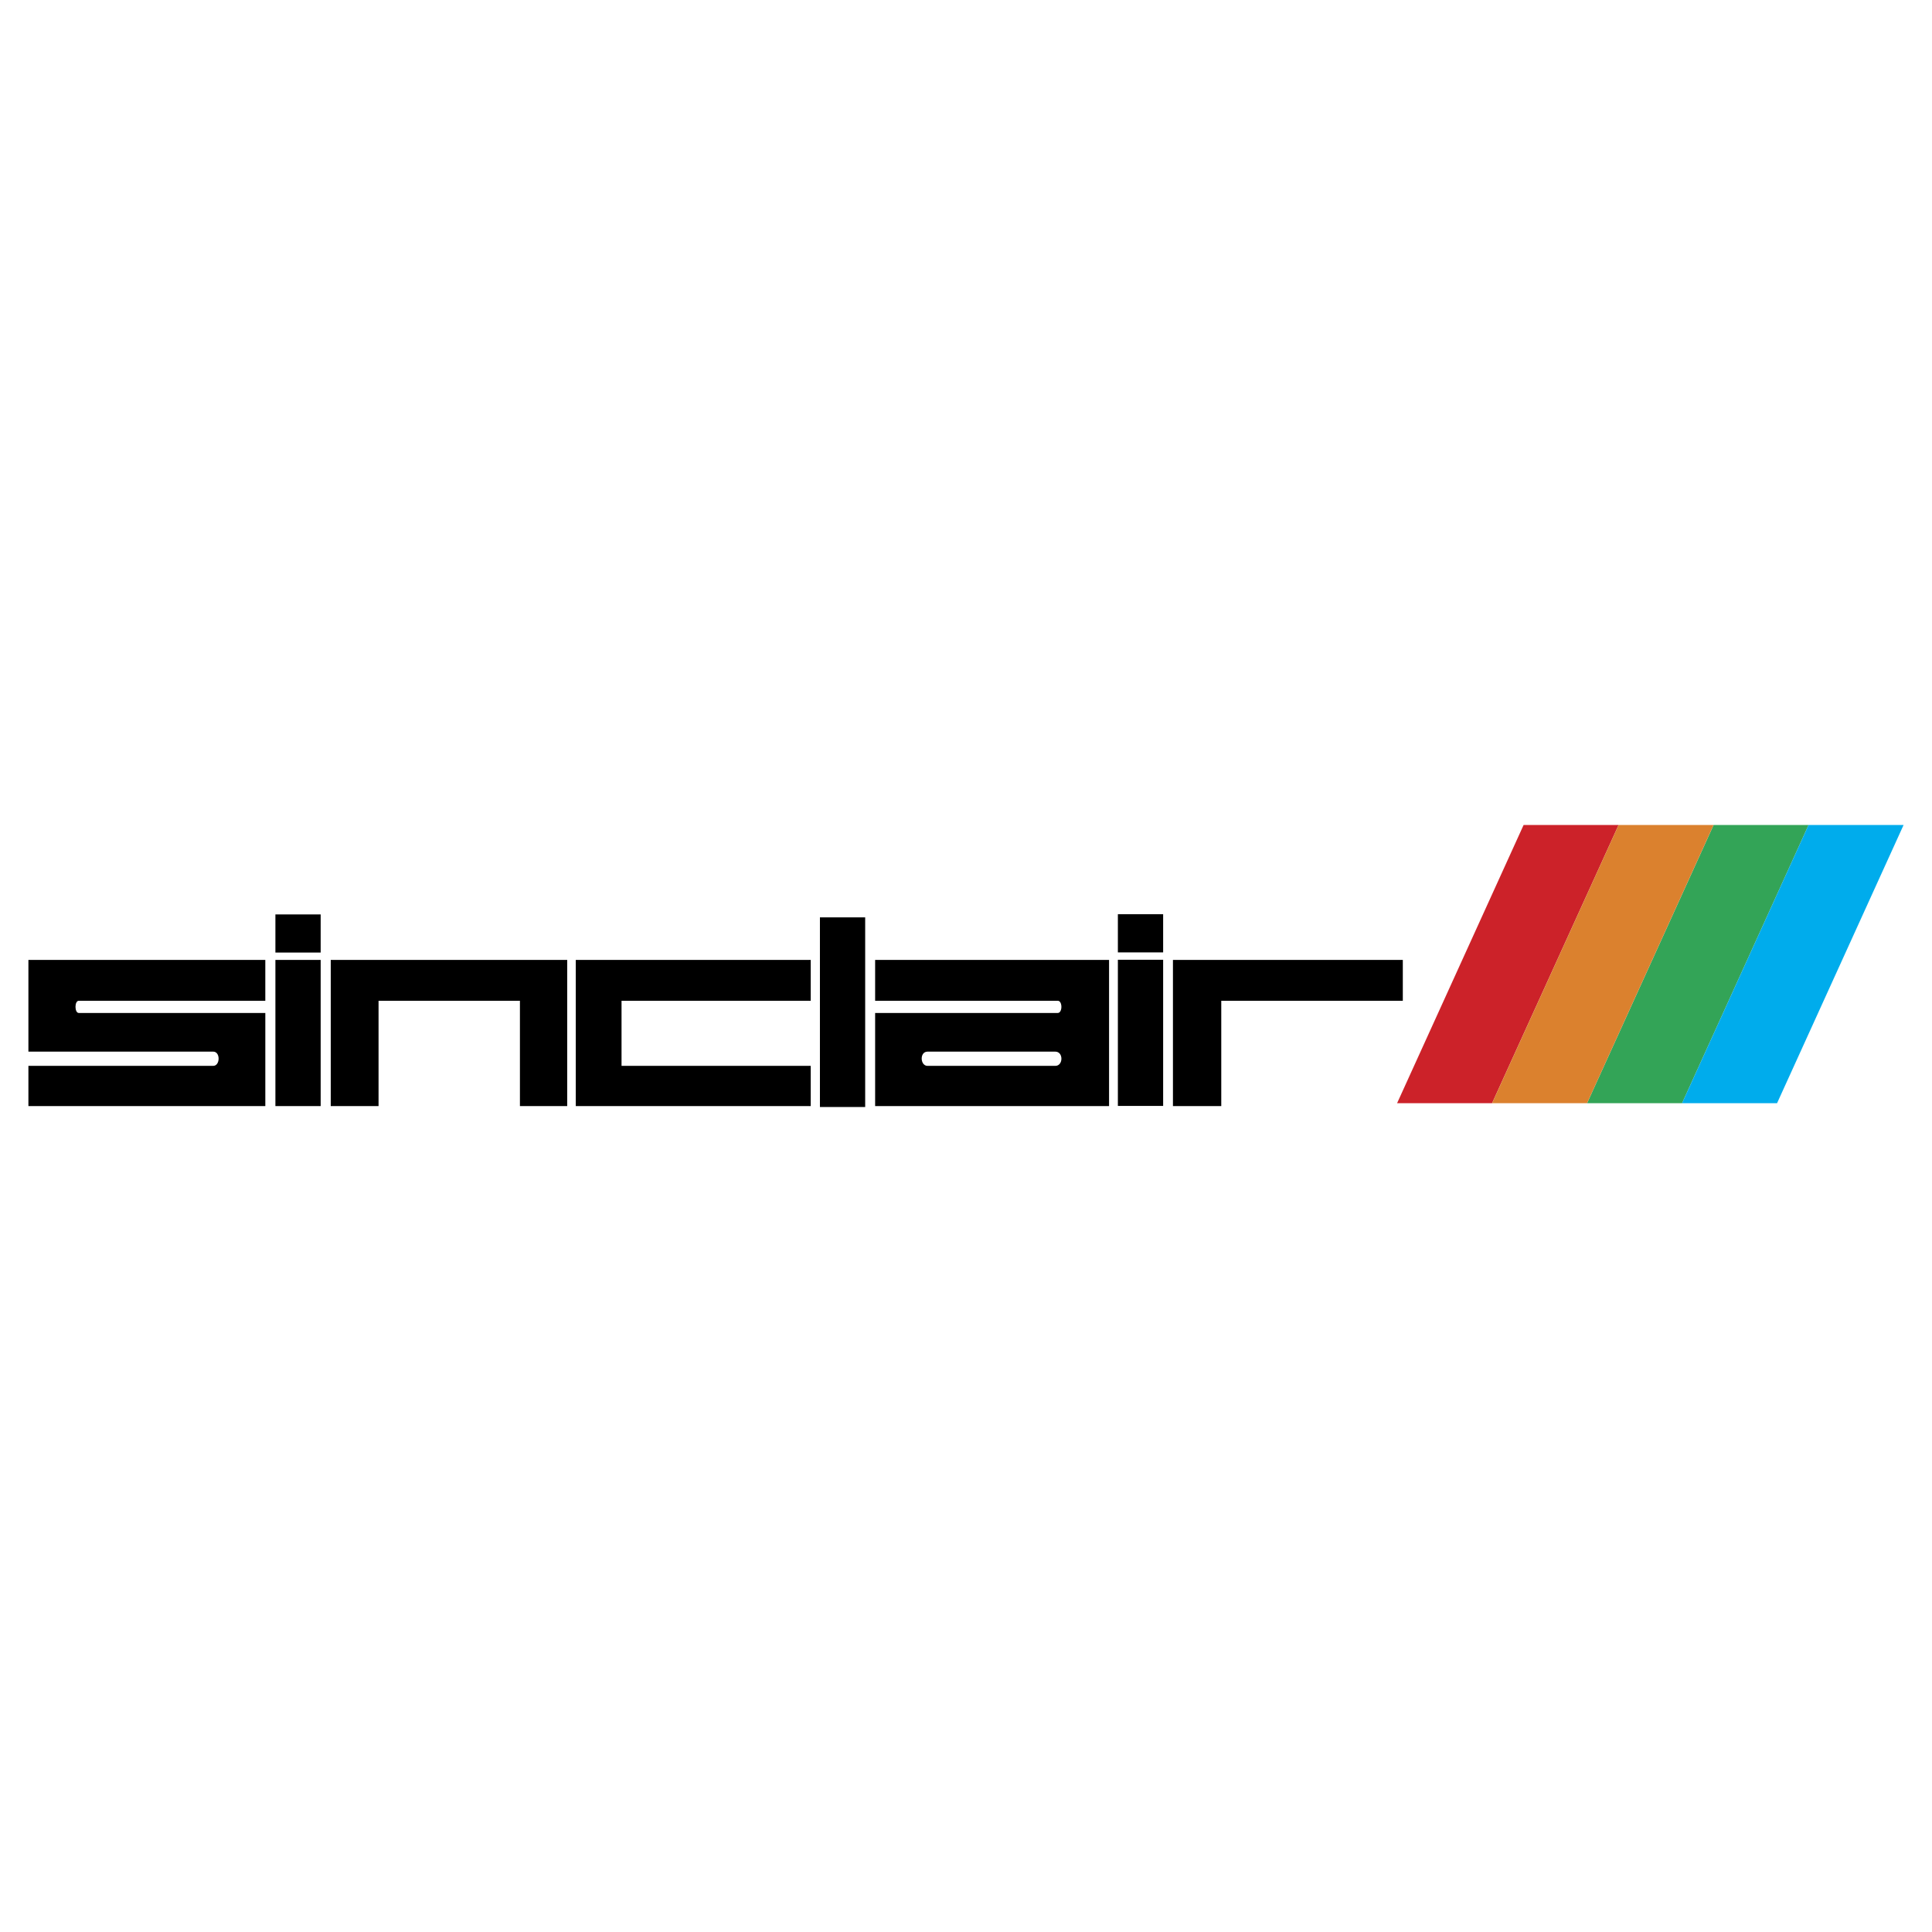 <svg xmlns="http://www.w3.org/2000/svg" width="2500" height="2500" viewBox="0 0 192.756 192.756"><g fill-rule="evenodd" clip-rule="evenodd"><path fill="#fff" d="M0 0h192.756v192.756H0V0z"/><path fill="#cc2229" d="M139.387 110.068h9.476l12.625-27.761h-9.476l-12.625 27.761z"/><path fill="#33a457" d="M158.342 110.068h9.478l12.623-27.761h-9.476l-12.625 27.761z"/><path fill="#db812e" d="M148.865 110.068h9.477l12.623-27.761h-9.477l-12.623 27.761z"/><path fill="#00acec" d="M167.82 110.068h9.477l12.625-27.761h-9.479l-12.623 27.761z"/><path d="M2.834 95.772H26.47v4.075H7.859c-.439 0-.43 1.217 0 1.217h18.612v9.291H2.834v-4.014h18.438c.703 0 .732-1.42 0-1.42H2.834v-9.149zM81.804 91.527v18.922h4.515V91.527h-4.515zM111.531 95.756v14.582h4.516V95.756h-4.516zM111.531 91.214h4.516v3.806h-4.516v-3.806zM32.999 110.355V95.772h23.592v14.583h-4.718V99.848H37.768v10.507h-4.769zM57.445 95.772h23.44v4.076H62.011v6.494h18.874v4.013h-23.44V95.772zM87.312 95.772h23.339v14.583H87.312v-9.291h18.222c.479 0 .486-1.217 0-1.217H87.312v-4.075zm5.227 9.15c-.809 0-.741 1.42 0 1.42h12.75c.803 0 .82-1.42 0-1.42h-12.75zM117.025 95.772h22.934v4.076h-18.113v10.507h-4.821V95.772zM27.477 95.772v14.583h4.516V95.772h-4.516zM27.477 91.231h4.516v3.805h-4.516v-3.805z"/><path d="M30.738 94.56a.437.437 0 0 1-.118.074.366.366 0 0 1-.121.021.237.237 0 0 1-.165-.053.175.175 0 0 1-.046-.067v.105h-.102v-.082a.205.205 0 0 1-.182.097.255.255 0 0 1-.142-.043.262.262 0 0 1-.1-.119.317.317 0 0 1-.026-.077c.001.075.003.124.007.146a.252.252 0 0 0 .028.078h-.115a.241.241 0 0 1-.022-.08.415.415 0 0 1-.116.074.372.372 0 0 1-.122.021.239.239 0 0 1-.165-.053.166.166 0 0 1-.038-.051.26.26 0 0 1-.217.103.272.272 0 0 1-.214-.088.307.307 0 0 1-.076-.174v.248h-.11v-.408a.312.312 0 0 0-.01-.095.092.092 0 0 0-.039-.046.124.124 0 0 0-.066-.019.159.159 0 0 0-.114.046c-.029.03-.045.079-.045.146v.376h-.109v-.421a.194.194 0 0 0-.026-.11c-.019-.024-.047-.037-.088-.037a.153.153 0 0 0-.085.025c-.026.016-.045.04-.057.071s-.017.076-.017.135v.336h-.109v-.647h.097v.091a.228.228 0 0 1 .197-.105c.048 0 .087.01.118.029a.17.17 0 0 1 .065.084c.052-.075.118-.113.199-.113.065 0 .114.019.148.054.035.036.053.089.053.164v.05a.45.45 0 0 1 .029-.111.243.243 0 0 1 .106-.117.305.305 0 0 1 .154-.04c.071 0 .128.019.173.054a.217.217 0 0 1 .064.082.263.263 0 0 1 .027-.047.208.208 0 0 1 .098-.066.41.41 0 0 1 .146-.023c.057 0 .101.006.136.02.035.013.06.029.077.05a.18.18 0 0 1 .034.074.643.643 0 0 1 .006.098.47.47 0 0 1 .022-.078.258.258 0 0 1 .242-.163c.039 0 .074.008.104.024.03.017.055.038.074.065v-.321h.109v.662c.003-.009.006-.018.011-.026a.171.171 0 0 1 .056-.063.268.268 0 0 1 .079-.035.829.829 0 0 1 .097-.017c.089-.011.154-.023.196-.038v-.028c0-.045-.011-.077-.031-.095a.19.19 0 0 0-.125-.037.201.201 0 0 0-.114.027.17.17 0 0 0-.055.096l-.107-.015a.238.238 0 0 1 .049-.11.202.202 0 0 1 .096-.066.413.413 0 0 1 .147-.023c.056 0 .1.006.135.02.034.013.06.029.076.05.016.02.028.044.034.074a.6.6 0 0 1 .005.101v.146c0 .102.002.166.008.193a.123.123 0 0 0 .007.032v-.602h.098v.091a.231.231 0 0 1 .196-.105c.048 0 .087.01.118.029a.16.16 0 0 1 .065.084c.052-.075.118-.113.2-.113.064 0 .114.019.149.054.034.036.051.089.051.164v.444h-.109v-.408a.306.306 0 0 0-.011-.095.092.092 0 0 0-.039-.046.127.127 0 0 0-.066-.019.155.155 0 0 0-.113.046c-.03.03-.045.079-.045.146v.376h-.111v-.421c0-.049-.008-.085-.026-.11-.019-.024-.047-.037-.088-.037a.148.148 0 0 0-.084.025.137.137 0 0 0-.058.071.422.422 0 0 0-.017.135v.336h-.203a.22.22 0 0 1-.022-.08zm-.897-.243c0 .083.017.145.052.186a.157.157 0 0 0 .246.003c.034-.04.05-.1.05-.18 0-.09-.017-.154-.052-.195a.152.152 0 0 0-.125-.062.16.16 0 0 0-.123.06c-.032.039-.048.101-.048.188zm-.654.092c.003-.009.006-.018.011-.026a.18.18 0 0 1 .056-.063.269.269 0 0 1 .081-.035.79.79 0 0 1 .097-.017c.088-.011.153-.023.196-.038v-.028c0-.045-.01-.077-.031-.095-.027-.024-.07-.037-.125-.037a.204.204 0 0 0-.114.027c-.025.018-.043.05-.055.096l-.066-.009-.107.016a.182.182 0 0 0-.054-.099.14.14 0 0 0-.094-.033.173.173 0 0 0-.135.06c-.034.04-.051.102-.051.188 0 .087.016.151.05.191a.161.161 0 0 0 .13.058.16.16 0 0 0 .109-.039.199.199 0 0 0 .054-.122l.048.005zm.44-.094a.952.952 0 0 1-.179.042.415.415 0 0 0-.097.022.095.095 0 0 0-.058.088c0 .029.011.053.033.073.022.02.054.028.097.028.042 0 .08-.008.112-.027s.058-.043.072-.076a.242.242 0 0 0 .019-.109v-.041h.001zm1.102 0a.928.928 0 0 1-.18.042.416.416 0 0 0-.096.022.088.088 0 0 0-.042.036.094.094 0 0 0 .018.125c.022.02.054.028.097.028.042 0 .08-.008.113-.027a.165.165 0 0 0 .072-.076.259.259 0 0 0 .018-.109v-.041z"/></g></svg>